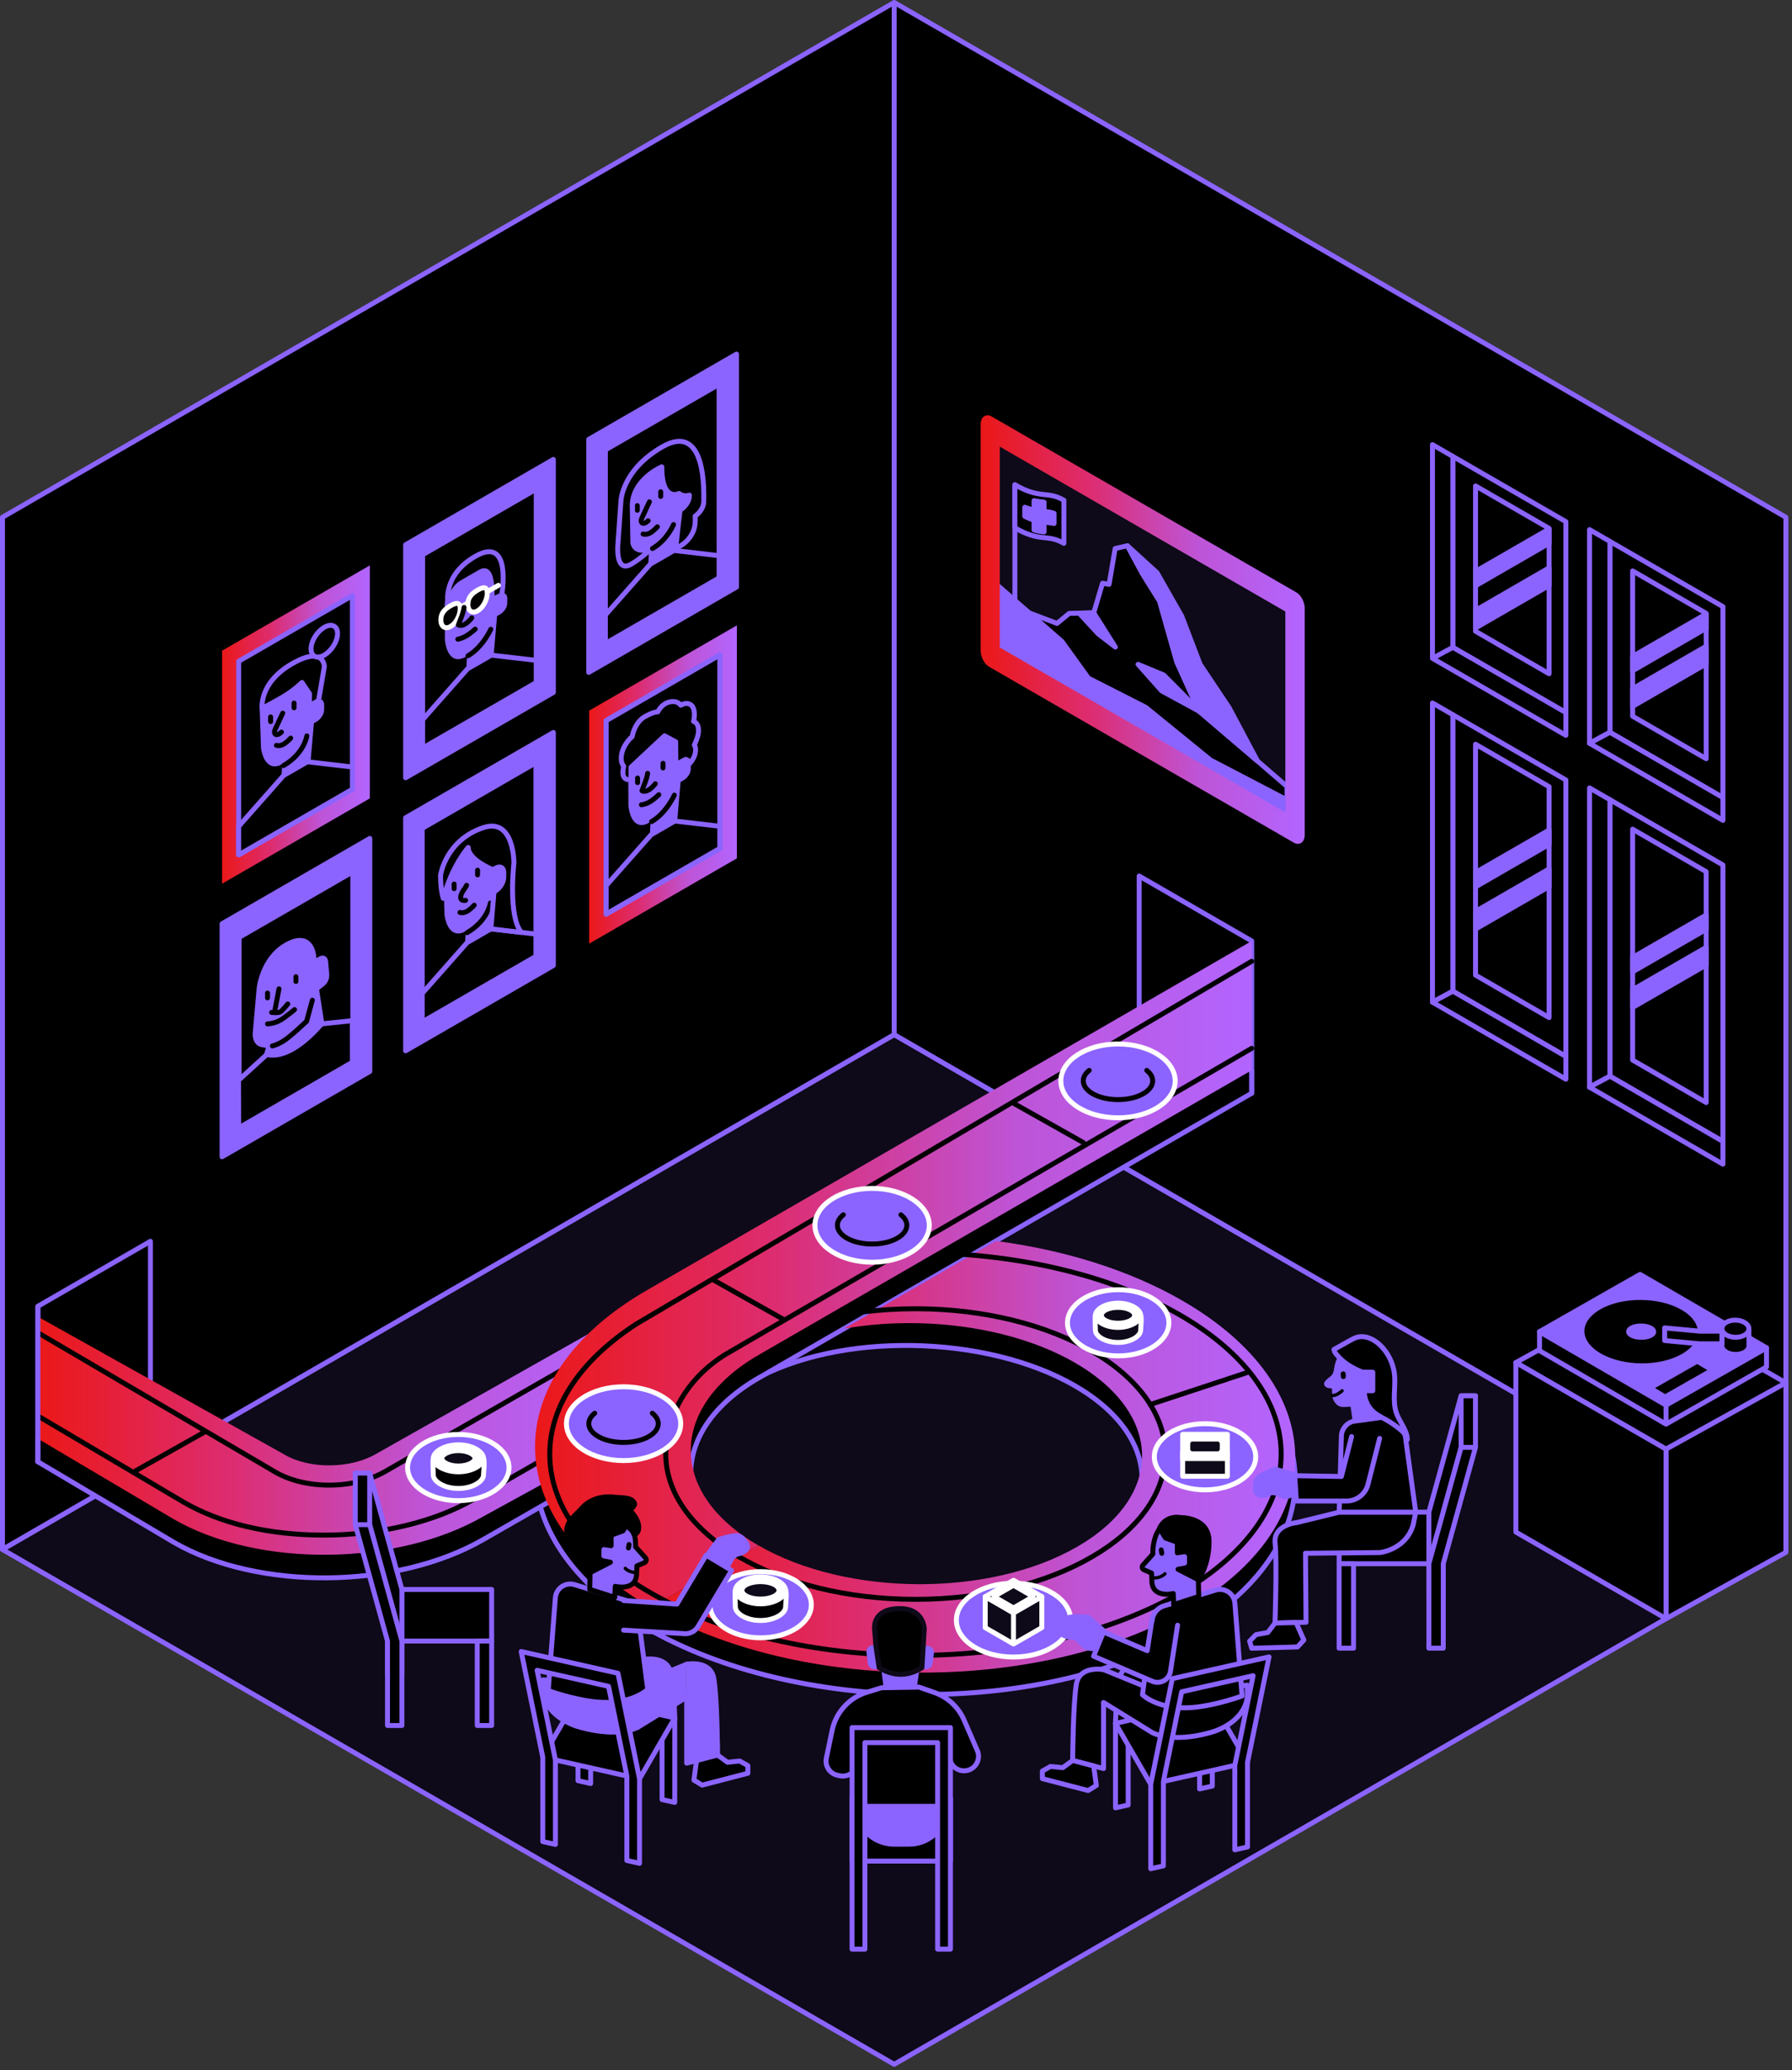 <svg xmlns="http://www.w3.org/2000/svg" fill="none" viewBox="0 0 354 409">
  <rect x="0" y="0" width="354" height="409" fill="#333333" stroke="none"/>
  <g clip-path="url(#a)">
    <path fill="#000" fill-rule="evenodd" stroke="#8B64FF" stroke-linecap="round" stroke-linejoin="round"
      stroke-width=".975"
      d="M.488 102.186 176.638.487V204.418L.488 306.117V102.186Zm352.3 0L176.638.487V204.418l176.15 101.699V102.186Z"
      clip-rule="evenodd" />
    <path fill="#0E0A19" stroke="#8B64FF" stroke-linecap="round" stroke-linejoin="round" stroke-width=".975"
      d="M.488 306.117 176.638 204.418l176.15 101.699-176.15 101.699L.488 306.117Z" />
    <path fill="#000" stroke="#8B64FF" stroke-linecap="round" stroke-linejoin="round" stroke-width=".975"
      d="M148.376 272.929c17.264-9.965 46.423-9.289 63.947.825 17.524 10.114 17.732 26.397.468 36.368-17.264 9.964-45.468 9.847-62.985-.273l-22.016 11.797c29.426 16.991 77.565 17.654 106.555.917 28.99-16.738 28.639-44.077-.787-61.068-29.425-16.991-76.778-17.192-105.768-.455l20.586 11.889Z" />
    <path fill="#000"
      d="M149.806 309.849c-17.979-10.381-17.641-27.411.071-37.635l97.383-56.232v-4.55l-21.983-8.287-97.506 56.309c-29.744 17.173-29.387 45.227.806 62.66" />
    <path stroke="#8B64FF" stroke-linecap="round" stroke-linejoin="round" stroke-width=".975"
      d="M149.806 309.849c-17.979-10.381-17.641-27.411.071-37.635l97.383-56.232v-4.55l-21.983-8.287-97.506 56.309c-29.744 17.173-29.387 45.227.806 62.66" />
    <path fill="#0E0A19" stroke="#8B64FF" stroke-linecap="round" stroke-linejoin="round" stroke-width=".65"
      d="M196.612 86.398v32.143l17.011 9.821 5.388-4.569 8.353 5.635 5.115 10.55 21.762 15.405v-35.711l-57.629-33.274Z" />
    <path stroke="#8B64FF" stroke-linecap="round" stroke-linejoin="round" stroke-width=".975"
      d="M200.486 119.743V95.758" />
    <path fill="#000" stroke="#8B64FF" stroke-linecap="round" stroke-linejoin="round" stroke-width=".975"
      d="m299.449 269.185 29.666 17.108 23.673-13.104-29.673-17.108-23.666 13.104Z" />
    <path fill="url(#b)" d="M116.383 186.427v-46.033l29.185-16.848v46.026l-29.185 16.855Z" />
    <path fill="#000" stroke="#8B64FF" stroke-linecap="round" stroke-linejoin="round" stroke-width=".975"
      d="m119.743 142.35 22.464-12.974v38.246l-22.464 12.967V142.35Z" />
    <path fill="#8B64FF" stroke="#8B64FF" stroke-linecap="round" stroke-linejoin="round" stroke-width=".975"
      d="M80.126 153.647V107.62l29.185-16.854v46.033l-29.185 16.848Z" />
    <path fill="#000" stroke="#8B64FF" stroke-linecap="round" stroke-linejoin="round" stroke-width=".975"
      d="M83.486 109.571 105.95 96.603V134.85l-22.464 12.967v-38.246Z" />
    <path fill="#8B64FF" stroke="#8B64FF" stroke-linecap="round" stroke-linejoin="round" stroke-width=".975"
      d="M116.305 132.834V86.801l29.185-16.848V115.98l-29.185 16.854Z" />
    <path fill="url(#c)"
      d="M166.732 262.483c15.489-2.698 33.293-.377 45.597 6.721 17.524 10.114 17.732 26.396.468 36.367-17.264 9.965-45.467 9.848-62.985-.273l-21.229 12.259c29.426 16.991 76.778 17.193 105.768.455 28.99-16.737 28.639-44.076-.786-61.067-10.537-6.084-23.368-10.01-36.829-11.785l-29.998 17.323h-.006Z" />
    <path fill="#000" stroke="#8B64FF" stroke-linecap="round" stroke-linejoin="round" stroke-width=".975"
      d="m225.037 173.062 22.23 12.831v30.089-11.732l-22.23-1.106v-30.082Zm84.292-70.005-22.328-12.889v37.719l22.328 12.89v-37.72Z" />
    <path fill="#000" stroke="#8B64FF" stroke-linecap="round" stroke-linejoin="round" stroke-width=".975"
      d="M291.486 124.71V95.999l14.528 8.385v28.717l-14.528-8.391Zm-4.485 3.177V90.168l-4.023-2.327v42.217l4.023-2.171Zm-4.023 2.172 26.351 15.21v-4.492l-22.328-12.889-4.023 2.171Z" />
    <path fill="#8B64FF" stroke="#8B64FF" stroke-linecap="round" stroke-linejoin="round" stroke-width=".975"
      d="m306.014 112.184-14.528 8.391v3.484l14.528-8.385v-3.49Zm0-7.683-14.528 8.385v2.84l14.528-8.391v-2.834Z" />
    <path fill="#000" stroke="#8B64FF" stroke-linecap="round" stroke-linejoin="round" stroke-width=".975"
      d="m340.353 119.848-22.327-12.89v37.72l22.327 12.889v-37.719Z" />
    <path fill="#000" stroke="#8B64FF" stroke-linecap="round" stroke-linejoin="round" stroke-width=".975"
      d="M322.517 141.499v-28.711l14.528 8.385v28.717l-14.528-8.391Zm-4.491 3.178v-37.719l-4.024-2.327v42.217l4.024-2.171Z" />
    <path fill="#000" stroke="#8B64FF" stroke-linecap="round" stroke-linejoin="round" stroke-width=".975"
      d="m314.002 146.848 26.351 15.21v-4.492l-22.327-12.889-4.024 2.171Z" />
    <path fill="#8B64FF" stroke="#8B64FF" stroke-linecap="round" stroke-linejoin="round" stroke-width=".975"
      d="m337.045 127.673-14.528 8.391v3.484l14.528-8.385v-3.49Zm0-6.383-14.528 8.385v2.841l14.528-8.392v-2.834Z" />
    <path fill="#000" stroke="#8B64FF" stroke-linecap="round" stroke-linejoin="round" stroke-width=".975"
      d="m309.329 154.089-22.328-12.89v54.62l22.328 12.889v-54.619Z" />
    <path fill="#000" stroke="#8B64FF" stroke-linecap="round" stroke-linejoin="round" stroke-width=".975"
      d="M291.486 192.641V147.03l14.528 8.385v45.617l-14.528-8.391Zm-4.485 3.179V141.2l-4.023-2.327v59.118l4.023-2.171Z" />
    <path fill="#000" stroke="#8B64FF" stroke-linecap="round" stroke-linejoin="round" stroke-width=".975"
      d="m282.978 197.99 26.351 15.21v-4.491l-22.328-12.89-4.023 2.171Z" />
    <path fill="#8B64FF" stroke="#8B64FF" stroke-linecap="round" stroke-linejoin="round" stroke-width=".975"
      d="m306.014 171.665-14.528 8.385v3.491l14.528-8.385v-3.491Zm0-7.683-14.528 8.385v2.841l14.528-8.392v-2.834Z" />
    <path fill="#000" stroke="#8B64FF" stroke-linecap="round" stroke-linejoin="round" stroke-width=".975"
      d="m340.353 170.878-22.327-12.896v54.626l22.327 12.89v-54.62Z" />
    <path fill="#000" stroke="#8B64FF" stroke-linecap="round" stroke-linejoin="round" stroke-width=".975"
      d="M322.517 209.43v-45.617l14.528 8.392v45.61l-14.528-8.385Zm-4.491 3.179v-54.626l-4.024-2.321v59.118l4.024-2.171Z" />
    <path fill="#000" stroke="#8B64FF" stroke-linecap="round" stroke-linejoin="round" stroke-width=".975"
      d="m314.002 214.779 26.351 15.21v-4.491l-22.327-12.89-4.024 2.171Z" />
    <path fill="#8B64FF" stroke="#8B64FF" stroke-linecap="round" stroke-linejoin="round" stroke-width=".975"
      d="m337.045 187.154-14.528 8.385v3.491l14.528-8.385v-3.491Zm0-6.389-14.528 8.391v2.841l14.528-8.392v-2.84Z" />
    <path fill="#000" stroke="#8B64FF" stroke-linecap="round" stroke-linejoin="round" stroke-width=".975"
      d="m29.718 245.226-22.23 12.837v30.68l22.23-12.837v-30.68Z" />
    <path fill="#000"
      d="m53.378 289.419 2.964 2.58c4.849 2.802 12.864 2.724 17.869-.169l66.54-30.303-6.227 20.202-39.013 22.393c-17.14 9.893-44.584 10.153-61.172.572L7.488 288.782v-4.55" />
    <path stroke="#8B64FF" stroke-linecap="round" stroke-linejoin="round" stroke-width=".975"
      d="m53.378 289.419 2.964 2.58c4.849 2.802 12.864 2.724 17.869-.169l66.54-30.303-6.227 20.202-39.013 22.393c-17.14 9.893-44.584 10.153-61.172.572L7.488 288.782v-4.55" />
    <path fill="url(#d)"
      d="m7.488 260.123 48.854 27.32c4.849 2.801 12.864 2.723 17.869-.169l47.209-26.676-7.228 28.71-18.681 10.257c-17.14 9.893-44.584 10.153-61.172.572L7.488 284.225V260.11v.013Z" />
    <path stroke="#000" stroke-linecap="round" stroke-linejoin="round" stroke-width=".975"
      d="m131.521 274.404-37.96 21.795c-7.78 4.491-18.551 7.072-29.549 7.072-10.998 0-20.468-2.308-27.723-6.5L7.488 279.728" />
    <path stroke="#000" stroke-linecap="round" stroke-linejoin="round" stroke-width=".975"
      d="m7.488 263.289 46.904 27.534c2.873 1.657 6.643 2.574 10.621 2.574 4.128 0 8.092-.975 11.154-2.743l50.694-29.127" />
    <path stroke="#8B64FF" stroke-linecap="round" stroke-linejoin="round" stroke-width=".975"
      d="M7.488 258.108v30.68" />
    <path fill="#000" stroke="#8B64FF" stroke-linecap="round" stroke-linejoin="round" stroke-width=".975"
      d="m119.587 88.887 22.464-12.967v38.246l-22.464 12.967V88.887Z" />
    <path fill="#8B64FF" stroke="#8B64FF" stroke-linecap="round" stroke-linejoin="round" stroke-width=".975"
      d="m127.439 93.366 4.433-2.496c.878-.494 1.671-.5 2.243-.163.741.435.981 1.462.754 2.684l-.748 3.965.657-.37c.682-.384 1.222-.163 1.215.494l-.013 1.053c-.006.656-.565 1.495-1.241 1.878l-.748.423-.78 8.911-2.619 2.828-2.08-.377.214-3.848-.799.448c-2.912 1.677-3.439-2.775-3.439-2.775l-.26-7.794c.02-1.696 1.456-3.874 3.218-4.862h-.007Z" />
    <path stroke="#000" stroke-linecap="round" stroke-linejoin="round" stroke-width=".975"
      d="M125.899 99.886v.923m2.385-1.671c-.474 1.02-.949 2.034-1.423 3.055-.065.136-.124.273-.163.403-.123.435.059.767.351.793.293.026.663-.195.982-.507m2.496-5.733v.929" />
    <path fill="#000" stroke="#8B64FF" stroke-linecap="round" stroke-linejoin="round" stroke-width=".975"
      d="m142.051 109.779-8.892-1.034-4.699 2.711-8.873 10.049v5.629l22.464-12.968v-4.387Z" />
    <path stroke="#000" stroke-linecap="round" stroke-linejoin="round" stroke-width=".975"
      d="M129.864 104.065s-.78.891-1.508 1.261c-.728.371-1.313.176-1.313.176" />
    <path fill="#000" stroke="#8B64FF" stroke-linecap="round" stroke-linejoin="round" stroke-width=".975"
      d="M124.891 99.99c0-5.317 5.844-7.768 5.844-7.768 0 7.079 3.432 5.265 3.432 5.265.851.735 2.028.332 2.028.332 0 1.885-1.84 2.97-1.84 2.97l-.344 2.749-.514 4.823c.67-.383 1.326-.702 1.97-1.293.643-.592 1.228-1.417 1.547-2.282.37-1.001.344-1.937.305-2.814 0 0 1.71-1.138 1.71-2.964 0-1.827.533-15.775-8.203-10.732-8.041 4.641-8.171 10.771-8.171 10.771l-.572 8.222s-.676 6.084 2.6 4.193c1.957-1.131 4.043-3.127 4.043-3.127s-3.217 1.378-3.711-1.105l-.117-7.247-.007.006Z" />
    <path stroke="#000" stroke-linecap="round" stroke-linejoin="round" stroke-width=".975"
      d="M128.895 108.362c2.912-1.684 4.16-4.732 4.16-4.732" />
    <path fill="#8B64FF" stroke="#8B64FF" stroke-linecap="round" stroke-linejoin="round" stroke-width=".975"
      d="M80.126 207.591v-46.033l29.185-16.848v46.033l-29.185 16.848Z" />
    <path fill="#000" stroke="#8B64FF" stroke-linecap="round" stroke-linejoin="round" stroke-width=".975"
      d="m83.408 163.651 22.464-12.974v38.246L83.408 201.89v-38.239Z" />
    <path fill="#8B64FF" stroke="#8B64FF" stroke-linecap="round" stroke-linejoin="round" stroke-width=".975"
      d="m91.254 168.123 4.433-2.496c.877-.494 1.671-.501 2.243-.163.741.436.982 1.463.754 2.685l-.748 3.965.656-.371c.682-.383 1.222-.162 1.216.494l-.013 1.053c-.006.657-.566 1.495-1.242 1.879l-.748.422-.78 8.912-2.619 2.827-2.08-.377.214-3.848-.799.449c-2.912 1.677-3.438-2.776-3.438-2.776l-.26-7.793c.019-1.697 1.456-3.874 3.217-4.862h-.006Z" />
    <path stroke="#000" stroke-linecap="round" stroke-linejoin="round" stroke-width=".975"
      d="M89.713 174.643v.923m4.628-3.661v.93" />
    <path fill="#000" stroke="#8B64FF" stroke-linecap="round" stroke-linejoin="round" stroke-width=".975"
      d="m105.872 184.535-8.892-1.033-4.706 2.717-8.866 10.042v5.629l22.464-12.967v-4.388Z" />
    <path stroke="#000" stroke-linecap="round" stroke-linejoin="round" stroke-width=".975"
      d="M93.685 178.821s-.78.891-1.508 1.261c-.728.371-1.313.176-1.313.176m1.404 3.998c4.121-2.379 4.602-5.863 4.602-5.863" />
    <path fill="#8B64FF" stroke="#8B64FF" stroke-linecap="round" stroke-linejoin="round" stroke-width=".65"
      d="m127.933 146.62 4.089-2.301c.877-.494 1.67-.5 2.242-.162.741.435.982 1.462.754 2.684l-.747 3.965.656-.37c.683-.384 1.222-.163 1.216.494l-.013 1.053c-.007.656-.566 1.495-1.242 1.878l-.747.423-.78 8.911-2.62 2.828-2.08-.377.215-3.848-.8.448c-3.263 1.885-3.607-3.12-3.607-3.12l-.039-6.935c.019-1.697 1.748-4.583 3.503-5.571Z" />
    <path fill="#000" stroke="#8B64FF" stroke-linecap="round" stroke-linejoin="round" stroke-width=".975"
      d="m142.207 163.235-8.892-1.034-4.699 2.717-8.873 10.043v5.629l22.464-12.968v-4.387Z" />
    <path stroke="#000" stroke-linecap="round" stroke-linejoin="round" stroke-width=".975"
      d="M130.143 157.001s-.923.916-1.807 1.423c-.884.507-1.631.566-1.631.566m2.008 3.328c2.912-1.683 4.498-5.232 4.498-5.232" />
    <path fill="#8B64FF" stroke="#8B64FF" stroke-linecap="round" stroke-linejoin="round" stroke-width=".975"
      d="M43.869 228.527v-46.033l29.185-16.854v46.033l-29.185 16.854Z" />
    <path fill="#000" stroke="#8B64FF" stroke-linecap="round" stroke-linejoin="round" stroke-width=".975"
      d="m47.229 185.192 22.464-12.967v38.239l-22.464 12.968v-38.24Z" />
    <path fill="#000" stroke="#8B64FF" stroke-linecap="round" stroke-linejoin="round" stroke-width=".975"
      d="m69.602 201.644-8.704.897-5.057 2.918-8.716 7.956.026 9.412 22.464-12.974-.013-8.209Z" />
    <path fill="url(#e)" d="M43.869 174.583V128.55l29.185-16.848v46.027l-29.185 16.854Z" />
    <path fill="#000" stroke="#8B64FF" stroke-linecap="round" stroke-linejoin="round" stroke-width=".975"
      d="m47.151 130.637 22.464-12.967v38.246l-22.464 12.967v-38.246Z" />
    <path fill="#8B64FF" stroke="#8B64FF" stroke-linecap="round" stroke-linejoin="round" stroke-width=".975"
      d="m54.997 135.109 4.433-2.496c.877-.494 1.671-.5 2.243-.162.741.435.982 1.462.754 2.684l-.748 3.965.656-.37c.682-.384 1.222-.163 1.216.494l-.013 1.053c-.006.656-.566 1.495-1.242 1.878l-.748.423-.78 8.911-2.619 2.828-2.08-.377.214-3.848-.799.448c-2.912 1.677-3.438-2.775-3.438-2.775l-.26-7.794c.019-1.696 1.456-3.874 3.217-4.862h-.006Z" />
    <path stroke="#000" stroke-linecap="round" stroke-linejoin="round" stroke-width=".975"
      d="M53.456 141.629v.929m2.392-1.67c-.474 1.02-.949 2.034-1.423 3.055-.065.136-.123.273-.163.403-.123.435.059.767.351.793.292.026.663-.195.982-.507m2.49-5.734v.93" />
    <path fill="#000" stroke="#8B64FF" stroke-linecap="round" stroke-linejoin="round" stroke-width=".975"
      d="m69.615 151.528-8.892-1.034-4.699 2.711-8.873 10.049v5.629l22.464-12.968v-4.387Z" />
    <path stroke="#000" stroke-linecap="round" stroke-linejoin="round" stroke-width=".975"
      d="M57.428 145.814s-.78.891-1.508 1.261c-.728.371-1.313.176-1.313.176m1.404 3.991c4.121-2.379 4.602-5.863 4.602-5.863" />
    <path fill="#000" stroke="#8B64FF" stroke-linecap="round" stroke-linejoin="round" stroke-width=".975"
      d="m61.107 139.439 1.826-1.053 1.137-6.669s0-4.271-6.396-.579c-6.611 3.816-5.883 8.827-5.883 8.827 2.86-1.651 5.141-2.548 7.865-5.141l1.495 2.236-.039 2.372-.006.007Z" />
    <path stroke="#000" stroke-linecap="round" stroke-linejoin="round" stroke-width=".975"
      d="M129.454 154.83s-.565.8-1.358 1.255c-.793.455-1.274.13-1.274.13m1.111-3.439c-.143 1.183-.884 2.685-1.111 3.439" />
    <path stroke="#8B64FF" stroke-linecap="round" stroke-linejoin="round" stroke-width=".975"
      d="m119.743 142.35 22.464-12.974v38.246l-22.464 12.967V142.35Z" />
    <path fill="#8B64FF" stroke="#8B64FF" stroke-linecap="round" stroke-linejoin="round" stroke-width=".65"
      d="m91.676 113.848 4.089-2.301c.877-.494 1.671-.501 2.243-.163.741.436.982 1.463.754 2.685l-.748 3.965.657-.371c.682-.383 1.222-.162 1.215.494l-.013 1.053c-.006.657-.565 1.495-1.241 1.879l-.748.422-.78 8.912-2.619 2.827-2.08-.377.214-3.848-.8.449c-3.263 1.885-3.607-3.12-3.607-3.12l-.039-6.936c.019-1.696 1.748-4.582 3.503-5.57Z" />
    <path fill="#000" stroke="#8B64FF" stroke-linecap="round" stroke-linejoin="round" stroke-width=".975"
      d="m105.95 130.461-8.892-1.033-4.706 2.71-8.866 10.049v5.629l22.464-12.967v-4.388Z" />
    <path stroke="#000" stroke-linecap="round" stroke-linejoin="round" stroke-width=".975"
      d="M93.88 124.287s-.923.852-1.807 1.365c-.89.514-1.631.624-1.631.624m2.015 3.269c2.912-1.683 4.498-5.233 4.498-5.233m-3.763-2.255s-.566.799-1.359 1.254c-.793.455-1.274.13-1.274.13" />
    <path fill="#000" stroke="#fff" stroke-linecap="round" stroke-linejoin="round" stroke-width=".975"
      d="M92.43 119.347c0-1.346.858-2.158 1.917-2.769 1.06-.611 1.917-.787 1.917.559 0 1.345-.858 2.931-1.917 3.542-1.06.611-1.917.013-1.917-1.332Z" />
    <path stroke="#fff" stroke-linecap="round" stroke-linejoin="round" stroke-width=".975"
      d="m92.456 119.106-1.54.891" />
    <path fill="#000" stroke="#8B64FF" stroke-linecap="round" stroke-linejoin="round" stroke-width=".975"
      d="M88.491 119.21s.89-3.042 2.626-4.043c1.736-1.001 3.783-2.184 3.783-2.184 2.795-1.612 2.275 5.486 2.275 5.486l1.937-.942s2.139-11.869-5.232-7.612c-6.526 3.764-5.388 9.295-5.388 9.295Z" />
    <path stroke="#fff" stroke-linecap="round" stroke-linejoin="round" stroke-width=".975"
      d="m96.265 116.902 2.191-1.267" />
    <path fill="#000" stroke="#fff" stroke-linecap="round" stroke-linejoin="round" stroke-width=".975"
      d="M87.081 122.44c0-1.345.858-2.158 1.917-2.769 1.06-.611 1.917-.786 1.917.559 0 1.346-.858 2.932-1.917 3.543-1.06.611-1.917.013-1.917-1.333Z" />
    <path stroke="#000" stroke-linecap="round" stroke-linejoin="round" stroke-width=".975"
      d="M91.676 120.003c-.143 1.183-.884 2.684-1.111 3.438" />
    <path stroke="#8B64FF" stroke-linecap="round" stroke-linejoin="round" stroke-width=".975"
      d="M83.486 109.571 105.95 96.603V134.85l-22.464 12.967v-38.246Z" />
    <path stroke="#000" stroke-linecap="round" stroke-linejoin="round" stroke-width=".975"
      d="M130.975 150.794v.916m-5.024 1.989v.917" />
    <path fill="#000" stroke="#8B64FF" stroke-linecap="round" stroke-linejoin="round" stroke-width=".975"
      d="M137.924 143.644c-.137-.579-.462-.982-.917-1.131.293-1.177.221-2.34-.247-2.984-.474-.643-1.365-.754-2.281-.201-.449-.663-1.32-.858-2.197-.657-.41.091-.845.286-1.261.618-.416.331-.819.806-1.079 1.345-.728.02-1.697.455-2.503.917-.227.13-.455.273-.676.461-.968.806-1.664 2.269-1.878 3.51-.865.709-1.677 1.937-1.996 3.081-.318 1.144-.195 2.21.319 2.743-.137.793-.26 1.567 0 2.087.26.513.806.741 1.436.442v-2.308l6.637-6.201 2.197 1.17.039 4.518 1.911-1.04c.292.045.721.227.721.923.514-.52.975-1.268 1.157-1.976.182-.709.13-1.372-.143-1.768.215-.449.429-1.014.585-1.476.247-.747.312-1.495.176-2.067v-.006Z" />
    <path fill="#8B64FF" stroke="#8B64FF" stroke-linecap="round" stroke-linejoin="round" stroke-width=".975"
      d="m64.513 192.062-.189-2.021c0-.689-.481-.969-1.079-.624l-1.111.643-.195-1.404s-.487-4.829-5.46-1.956c-4.771 2.756-5.298 8.664-5.298 8.664l-.722 8.203c-.228 1.443.214 2.535 1.151 2.776.442.117.975.195 1.579.195l-.539 1.748s2.002.793 5.207-1.059c3.204-1.853 5.72-5.031 5.72-5.031l-1.06-6.858 1.177-.91c.52-.403 1.027-1.157.819-2.359v-.007Z" />
    <path stroke="#000" stroke-linecap="round" stroke-linejoin="round" stroke-width=".975"
      d="M53.801 206.635s.689-.104 2.067-.897c1.378-.793 4.699-3.978 4.699-3.978l1.137-4.173m-3.244-4.641v.949m-5.616 2.288v.955m2.268-1.787-.786 4.121m-.669.539s1.248.163 1.703-.104c.455-.266 1.488-1.566 1.488-1.566m1.339 1.111s-1.612 1.398-2.828 2.1c-1.216.702-2.509.721-2.509.721" />
    <path fill="#000" stroke="#8B64FF" stroke-linecap="round" stroke-linejoin="round" stroke-width=".975"
      d="m329.115 277.577 19.851-11.31v3.77l-19.851 11.31v-3.77Zm0-.001-24.986-14.502v3.77l24.986 14.502v-3.77Z" />
    <path fill="#8B64FF" stroke="#8B64FF" stroke-linecap="round" stroke-linejoin="round" stroke-width=".975"
      d="m348.966 266.266-24.986-14.501-19.851 11.31 24.986 14.501 19.851-11.31Z" />
    <path fill="#000" stroke="#8B64FF" stroke-linecap="round" stroke-linejoin="round" stroke-width=".975"
      d="M315.991 267.813c4.602 2.659 12.006 2.691 16.543.072 4.53-2.62 4.478-6.89-.124-9.549-4.602-2.658-12.005-2.691-16.542-.071-4.531 2.619-4.479 6.89.123 9.548Z" />
    <path fill="#8B64FF" stroke="#8B64FF" stroke-linecap="round" stroke-linejoin="round" stroke-width=".975"
      d="M322.465 263.862c.975.442 2.542.442 3.504.013.962-.429.949-1.144-.026-1.58-.975-.442-2.542-.442-3.504-.013-.962.436-.949 1.144.026 1.58Z" />
    <path fill="#000" stroke="#8B64FF" stroke-linecap="round" stroke-linejoin="round" stroke-width=".975"
      d="M345.488 262.854h-5.343v3.113c.046.403.312.8.8 1.105 1.053.67 2.743.676 3.776.02.514-.325.767-.748.767-1.177v-3.061Z" />
    <path fill="#000" stroke="#8B64FF" stroke-linecap="round" stroke-linejoin="round" stroke-width=".975"
      d="M340.945 263.686c1.053.669 2.743.676 3.776.019 1.034-.656 1.021-1.729-.026-2.398-1.046-.67-2.743-.676-3.776-.02-1.034.657-1.021 1.729.026 2.399Zm-12.103-1.352 6.955.65h4.355v2.496h-4.388l-6.922-.65v-2.496Zm6.428 6.577 2.964 1.768-9.295 5.304-2.964-1.774 9.295-5.298Zm-6.155 17.381v33.482l23.673-13.104v-33.482l-23.673 13.104Z" />
    <path fill="#000" stroke="#8B64FF" stroke-linecap="round" stroke-linejoin="round" stroke-width=".975"
      d="M299.449 269.185v33.481l29.666 17.108v-33.481l-29.666-17.108Z" />
    <path stroke="#000" stroke-linecap="round" stroke-linejoin="round" stroke-width=".975"
      d="M172.575 235.352c.91.5 1.43 1.124 1.43 1.618 0 .995-2.073 2.496-5.2 2.496-3.126 0-5.2-1.501-5.2-2.496 0-.494.52-1.118 1.43-1.618" />
    <path fill="#8B64FF" stroke="#fff" stroke-linecap="round" stroke-linejoin="round" stroke-width=".975"
      d="M90.532 296.465c5.532 0 10.017-2.928 10.017-6.539 0-3.612-4.485-6.539-10.017-6.539-5.532 0-10.017 2.927-10.017 6.539 0 3.611 4.484 6.539 10.017 6.539Z" />
    <path fill="#000" stroke="#8B64FF" stroke-linecap="round" stroke-linejoin="round" stroke-width=".975"
      d="M196.612 118.54v9.828l57.629 33.274v-6.26l-7.514-6.487-9.854-8.398-4.394-9.711-3.412-12.051-3.4-5.447-2.951-5.473-2.418.546-1.209 7.085-1.287-.227-1.742 5.85-4.836.11-2.418 1.983-12.194-4.622Z" />
    <path fill="#8B64FF" stroke="#8B64FF" stroke-linecap="round" stroke-linejoin="round" stroke-width=".975"
      d="M236.873 140.498c-.058-.247-6.994-7.157-6.994-7.157l-5.057-2.093 4.661 5.246 7.39 4.01v-.006Zm-40.261-12.129 57.629 33.273v-3.614l-15.112-7.878-12.779-10.406-11.343-5.772-5.219-7.241-13.468-11.752.292 13.39Z" />
    <path fill="#000" stroke="#8B64FF" stroke-linecap="round" stroke-linejoin="round" stroke-width=".975"
      d="M210.165 98.826c-3.361-1.937-4.563-.111-9.679-3.062v8.515c5.116 2.951 6.318 1.124 9.679 3.061v-8.515Z" />
    <path fill="#8B64FF" stroke="#8B64FF" stroke-linecap="round" stroke-linejoin="round" stroke-width=".975"
      d="M208.215 103.415c-.572-.117-1.105-.175-1.606-.227-1.183-.124-2.314-.241-4.173-1.177v-1.8c1.573.578 2.75.702 3.764.812.767.078 1.352.143 2.015.39v2.009-.007Zm14.501 4.4 2.951 5.473 3.4 5.447 3.412 12.051 4.394 9.711 11.551 9.867-5.61-10.549-5.733-8.58-3.627-9.49-4.888-8.606-5.85-5.324Zm-5.746 17.434 3.367 2.58-4.277-6.76-2.886.065 3.796 4.115Z" />
    <path fill="url(#f)" stroke="url(#g)" stroke-linecap="round" stroke-linejoin="round" stroke-width=".975"
      d="M195.611 131.287c-.773-.448-1.397-1.683-1.397-2.756V83.824c0-1.079.624-1.586 1.397-1.144l60.249 34.782c.773.448 1.397 1.683 1.397 2.756v44.707c0 1.079-.624 1.586-1.397 1.144l-60.249-34.782Zm1.404-3.087 57.447 33.169v-40.807l-57.447-33.169V128.2Z" />
    <path fill="#8B64FF" stroke="#8B64FF" stroke-linecap="round" stroke-linejoin="round" stroke-width=".975"
      d="M206.2 99.196c-.572-.059-1.209-.137-1.931-.286v5.785c.735.228 1.365.325 1.976.397v-5.889h-.052l.007-.006Z" />
    <path fill="url(#h)"
      d="m149.884 267.664 97.383-56.232V185.9l-119.496 69.004c-29.744 17.173-29.387 45.227.806 62.66l21.229-12.259c-17.979-10.38-17.641-27.41.071-37.635l.007-.006Z" />
    <path stroke="#000" stroke-linecap="round" stroke-linejoin="round" stroke-width=".975"
      d="M170.339 259.201c3.387-.429 6.903-.65 10.511-.65 27.241 0 49.328 12.851 49.328 28.704 0 15.854-22.087 28.704-49.328 28.704-27.242 0-49.329-12.85-49.329-28.704 0-5.733 2.756-13.981 11.668-19.61l104.078-60.541" />
    <path stroke="#000" stroke-linecap="round" stroke-linejoin="round" stroke-width=".975"
      d="M190.21 247.812c35.47 2.529 62.874 19.221 62.874 39.442 0 21.964-32.344 39.774-72.241 39.774s-72.241-17.804-72.241-39.774c0-9.808 6.448-18.785 17.141-25.72L247.26 189.91" />
    <path fill="#000" stroke="#fff" stroke-linecap="round" stroke-linejoin="round" stroke-width=".975"
      d="M90.552 294.053c-2.834 0-4.96-1.404-4.96-2.665 0-.227-.13-3.055 0-3.289.598-1.027 2.639.624 4.96.624 2.054 0 4.186-1.508 4.96-.624.292.338 0 2.938 0 3.289 0 1.255-2.119 2.665-4.96 2.665Z" />
    <path fill="#fff" stroke="#fff" stroke-linecap="round" stroke-linejoin="round" stroke-width=".975"
      d="M90.552 290.765c-2.834 0-4.96-1.404-4.96-2.665 0-1.261 2.119-2.665 4.96-2.665s4.96 1.404 4.96 2.665c0 1.261-2.119 2.665-4.96 2.665Z" />
    <path fill="#0E0A19" stroke="#fff" stroke-linecap="round" stroke-linejoin="round" stroke-width=".975"
      d="M90.552 289.62c-1.879 0-3.283-.799-3.283-1.521 0-.721 1.404-1.521 3.283-1.521 1.879 0 3.283.8 3.283 1.521 0 .722-1.404 1.521-3.283 1.521Z" />
    <path fill="#000" stroke="#8B64FF" stroke-linecap="round" stroke-linejoin="round" stroke-width=".975"
      d="M79.397 324.2H97.123v-10.192H79.397V324.2Z" />
    <path fill="#000" stroke="#8B64FF" stroke-linecap="round" stroke-linejoin="round" stroke-width=".975"
      d="m73.028 291.018 6.37 22.99v16.686h-2.847v-16.686l-6.364-22.99h2.841Z" />
    <path fill="#000" stroke="#8B64FF" stroke-linecap="round" stroke-linejoin="round" stroke-width=".975"
      d="m73.028 301.21 6.37 22.99v16.686h-2.847V324.2l-6.364-22.99h2.841Zm-2.84 0h2.84v-10.192h-2.84v10.192Zm24.089 39.676h2.847V324.2h-2.847v16.686Z" />
    <path fill="#8B64FF" stroke="#fff" stroke-linecap="round" stroke-linejoin="round" stroke-width=".975"
      d="M220.89 267.865c5.531 0 10.016-2.928 10.016-6.539 0-3.611-4.485-6.539-10.016-6.539-5.532 0-10.017 2.928-10.017 6.539 0 3.611 4.485 6.539 10.017 6.539Zm17.153 26.468c5.532 0 10.017-2.928 10.017-6.539 0-3.612-4.485-6.539-10.017-6.539-5.532 0-10.016 2.927-10.016 6.539 0 3.611 4.484 6.539 10.016 6.539Zm-65.76-44.974c6.235 0 11.29-3.265 11.29-7.293 0-4.027-5.055-7.293-11.29-7.293-6.236 0-11.291 3.266-11.291 7.293 0 4.028 5.055 7.293 11.291 7.293Z" />
    <path stroke="#000" stroke-linecap="round" stroke-linejoin="round" stroke-width=".975"
      d="M177.97 239.993c.741.592 1.17 1.307 1.17 2.067 0 2.048-3.068 3.705-6.857 3.705-3.79 0-6.858-1.657-6.858-3.705 0-.767.429-1.482 1.17-2.067" />
    <path fill="#8B64FF" stroke="#fff" stroke-linecap="round" stroke-linejoin="round" stroke-width=".975"
      d="M123.182 288.548c6.235 0 11.29-3.265 11.29-7.293 0-4.028-5.055-7.293-11.29-7.293-6.236 0-11.291 3.265-11.291 7.293 0 4.028 5.055 7.293 11.291 7.293Z" />
    <path stroke="#000" stroke-linecap="round" stroke-linejoin="round" stroke-width=".975"
      d="M128.863 279.188c.741.592 1.17 1.307 1.17 2.067 0 2.048-3.068 3.705-6.858 3.705-3.789 0-6.857-1.657-6.857-3.705 0-.767.429-1.482 1.17-2.067" />
    <path fill="#8B64FF" stroke="#fff" stroke-linecap="round" stroke-linejoin="round" stroke-width=".975"
      d="M220.857 220.831c6.236 0 11.291-3.265 11.291-7.293 0-4.028-5.055-7.293-11.291-7.293-6.235 0-11.29 3.265-11.29 7.293 0 4.028 5.055 7.293 11.29 7.293Z" />
    <path stroke="#000" stroke-linecap="round" stroke-linejoin="round" stroke-width=".975"
      d="M226.538 211.465c.741.591 1.17 1.306 1.17 2.067 0 2.047-3.068 3.705-6.857 3.705-3.79 0-6.858-1.658-6.858-3.705 0-.767.429-1.482 1.17-2.067" />
    <path fill="#0E0A19" stroke="#fff" stroke-linecap="round" stroke-linejoin="round" stroke-width=".975"
      d="M220.857 265.207c-2.554 0-4.465-1.267-4.465-2.398 0-.208-.117-2.756 0-2.964.533-.93 2.379.565 4.465.565 1.846 0 3.77-1.358 4.466-.565.266.305 0 2.645 0 2.964 0 1.131-1.911 2.398-4.466 2.398Z" />
    <path fill="#fff" stroke="#fff" stroke-linecap="round" stroke-linejoin="round" stroke-width=".975"
      d="M220.857 262.242c-2.554 0-4.465-1.267-4.465-2.398 0-1.131 1.911-2.399 4.465-2.399 2.555 0 4.466 1.268 4.466 2.399s-1.911 2.398-4.466 2.398Z" />
    <path fill="#0E0A19" stroke="#fff" stroke-linecap="round" stroke-linejoin="round" stroke-width=".975"
      d="M220.857 261.41c1.813 0 3.283-.701 3.283-1.566 0-.865-1.47-1.567-3.283-1.567s-3.282.702-3.282 1.567 1.469 1.566 3.282 1.566Z" />
    <path fill="#8B64FF" stroke="#fff" stroke-linecap="round" stroke-linejoin="round" stroke-width=".975"
      d="M150.261 323.563c5.532 0 10.016-2.927 10.016-6.539 0-3.611-4.484-6.539-10.016-6.539s-10.017 2.928-10.017 6.539c0 3.612 4.485 6.539 10.017 6.539Z" />
    <path fill="#000" stroke="#fff" stroke-linecap="round" stroke-linejoin="round" stroke-width=".975"
      d="M150.228 320.138c-2.834 0-4.959-1.404-4.959-2.665 0-.227-.13-3.055 0-3.289.598-1.027 2.639.624 4.959.624 2.054 0 4.186-1.508 4.96-.624.292.338 0 2.938 0 3.289 0 1.255-2.119 2.665-4.96 2.665Z" />
    <path fill="#fff" stroke="#fff" stroke-linecap="round" stroke-linejoin="round" stroke-width=".975"
      d="M150.228 316.849c-2.834 0-4.959-1.404-4.959-2.665 0-1.261 2.119-2.665 4.959-2.665 2.841 0 4.96 1.404 4.96 2.665 0 1.261-2.119 2.665-4.96 2.665Z" />
    <path fill="#0E0A19" stroke="#fff" stroke-linecap="round" stroke-linejoin="round" stroke-width=".975"
      d="M150.228 315.906c2.025 0 3.666-.771 3.666-1.723 0-.951-1.641-1.722-3.666-1.722s-3.666.771-3.666 1.722c0 .952 1.641 1.723 3.666 1.723Zm92.229-29.054h-8.827v4.79h8.827v-4.79Z" />
    <path fill="#fff" stroke="#fff" stroke-linecap="round" stroke-linejoin="round" stroke-width=".975"
      d="M242.457 283.361h-8.827v4.791h8.827v-4.791Z" />
    <path fill="#0E0A19" stroke="#fff" stroke-linecap="round" stroke-linejoin="round" stroke-width=".975"
      d="M240.533 284.297h-4.986c-.502 0-.91.407-.91.91v1.092c0 .502.408.91.91.91h4.986c.502 0 .91-.408.91-.91v-1.092c0-.503-.408-.91-.91-.91Z" />
    <path fill="#8B64FF" stroke="#fff" stroke-linecap="round" stroke-linejoin="round" stroke-width=".975"
      d="M200.213 327.359c6.235 0 11.29-3.265 11.29-7.293 0-4.027-5.055-7.293-11.29-7.293-6.236 0-11.291 3.266-11.291 7.293 0 4.028 5.055 7.293 11.291 7.293Z" />
    <path fill="#0E0A19" stroke="#fff" stroke-linecap="round" stroke-linejoin="round" stroke-width=".975"
      d="m205.803 315.419-5.59 3.224v6.136l5.59-3.224v-6.136Zm-11.174 0 5.584 3.224v6.136l-5.584-3.224v-6.136Z" />
    <path fill="#0E0A19" stroke="#fff" stroke-linecap="round" stroke-linejoin="round" stroke-width=".975"
      d="m200.213 312.195 5.59 3.224-5.59 3.224-5.584-3.224 5.584-3.224Z" />
    <path fill="#0E0A19" stroke="#fff" stroke-linecap="round" stroke-linejoin="round" stroke-width=".975"
      d="m196.339 315.42 3.874-2.236 3.874 2.236-3.874 2.236-3.874-2.236Z" />
    <path fill="#8B64FF" d="M127.179 327.84s4.706-.923 5.369 2.808c.663 3.725.748 8.84.748 8.84l-6.11 1.599v-6.74" />
    <path stroke="#8B64FF" stroke-linecap="round" stroke-linejoin="round" stroke-width=".975"
      d="M127.179 327.84s4.706-.923 5.369 2.808c.663 3.725.748 8.84.748 8.84l-6.11 1.599v-6.74" />
    <path fill="#000" d="M116.682 335.66v16.686l-2.503-.566v-16.685" />
    <path stroke="#8B64FF" stroke-linecap="round" stroke-linejoin="round" stroke-width=".975"
      d="M116.682 335.66v16.686l-2.503-.566v-16.685" />
    <path fill="#000" d="M133.289 339.391v16.686l-2.502-.559v-16.686" />
    <path stroke="#8B64FF" stroke-linecap="round" stroke-linejoin="round" stroke-width=".975"
      d="M133.289 339.391v16.686l-2.502-.559v-16.686" />
    <path fill="#000" stroke="#8B64FF" stroke-linecap="round" stroke-linejoin="round" stroke-width=".975"
      d="m133.289 339.391-19.11-4.296-6.961 12.038 19.116 4.29 6.955-12.032Z" />
    <path fill="#8B64FF" stroke="#8B64FF" stroke-linecap="round" stroke-linejoin="round" stroke-width=".65"
      d="M140.693 310.55c.708-.039 2.424-.37 2.938-.858.682-.637.877-1.696 1.612-2.268.416-.325 1.001-.306 1.475-.546.481-.247.982-.585 1.099-1.112.13-.598-.286-1.17-.696-1.625-.253-.286-.513-.572-.858-.741-.539-.266-1.183-.188-1.774-.071-.891.169-1.775.403-2.633.702l-2.353 3.217 1.19 3.302Z" />
    <path fill="#8B64FF"
      d="M135.642 328.783s4.706-.923 5.369 2.808c.663 3.724.748 15.132.748 15.132l-6.11 1.599v-13.033" />
    <path stroke="#8B64FF" stroke-linecap="round" stroke-linejoin="round" stroke-width=".975"
      d="M135.642 328.783s4.706-.923 5.369 2.808c.663 3.724.748 15.132.748 15.132l-6.11 1.599v-13.033" />
    <path fill="#8B64FF"
      d="m135.642 335.283-9.685 5.98c-5.063 2.269-12.421-.37-12.421-.37-6.604-2.548-6.273-7.118-6.273-7.118v-1.911l17.7 1.274 10.679-4.355" />
    <path stroke="#8B64FF" stroke-linecap="round" stroke-linejoin="round" stroke-width=".975"
      d="m135.642 335.283-9.685 5.98c-5.063 2.269-12.421-.37-12.421-.37-6.604-2.548-6.273-7.118-6.273-7.118v-1.911l17.7 1.274 10.679-4.355" />
    <path fill="#000" stroke="#8B64FF" stroke-linecap="round" stroke-linejoin="round" stroke-width=".975"
      d="M108.29 333.983s5.012 1.846 9.627 2.262c6.844.624 10.042-2.502 10.042-2.502l-1.924-14.82c-.169-1.281-1.066-2.353-2.307-2.73l-10.218-3.133c-1.807-.553-3.66.708-3.803 2.593l-1.417 18.337v-.007Zm29.309 13.825-.52 3.861 1.625.995 9.035-2.347v-1.501l-1.612-.917-2.418.247-1.95-1.423-4.16 1.085Z" />
    <path fill="#8B64FF" stroke="#000" stroke-linecap="round" stroke-linejoin="round" stroke-width=".975"
      d="m121.446 315.568.085-2.178s3.932.995 4.212-2.21l.071-1.826 1.547-.663c.345-.202.41-.67.124-.949l-1.924-2.152s.513-9.659-8.821-5.707c-4.4 1.859-.156 10.368-.156 10.368l-.084 3.731 4.946 1.592v-.006Z" />
    <path stroke="#000" stroke-linecap="round" stroke-linejoin="round" stroke-width=".975"
      d="m124.267 305.123-.117.683" />
    <path stroke="#000" stroke-linecap="round" stroke-linejoin="round" stroke-width=".65"
      d="M125.775 310.673c-1.567 0-2.256-.838-2.256-.838" />
    <path fill="#000" stroke="#8B64FF" stroke-linecap="round" stroke-linejoin="round" stroke-width=".975"
      d="m122.077 330.564 4.257 20.859v16.692l-2.502-.566v-16.685l-3.621-17.713-14.105-3.172 3.614 17.713v16.685l-2.502-.559v-16.685l-4.258-20.865 19.117 4.296Z" />
    <path fill="#000"
      d="m123.182 316.193 10.543.708 5.778-9.659 5.018 3.003-6.63 11.083c-.526.884-1.482 1.423-2.509 1.423l-12.2-.708" />
    <path stroke="#8B64FF" stroke-linecap="round" stroke-linejoin="round" stroke-width=".975"
      d="m123.182 316.193 10.543.708 5.778-9.659 5.018 3.003-6.63 11.083c-.526.884-1.482 1.423-2.509 1.423l-12.2-.708" />
    <path fill="#000" stroke="#000" stroke-linecap="round" stroke-linejoin="round" stroke-width=".975"
      d="M125.606 299.851c-.338-.572-.78-1.072-1.228-1.566.273.013 1.014-.865.988-1.138-.026-.273-.221-.507-.423-.689-.747-.669-2.359-.546-3.36-.669-1.196-.156-2.431-.104-3.588.24-1.157.345-2.236.982-3.036 1.892-1.228 1.404-2.879 2.463-3.003 4.322-.123 1.859.598 3.699 1.677 5.213.208.293.54.423.897.429.221 0 .436-.065.624-.182.618 1.931 1.424 2.984 1.424 2.984l4.01-2.067-1.456-.267c-.468-.084-.806-.494-.806-.968v-1.255c0-.604.54-1.066 1.138-.968l1.261.201v-2.073l2.346-.858.735-1.17c.487.773 1.222 1.04 1.443 1.93.299-.032.572-.312.721-.572.15-.26.208-.572.208-.871 0-.663-.234-1.313-.572-1.885v-.013Z" />
    <path fill="#000" stroke="#8B64FF" stroke-linecap="round" stroke-linejoin="round" stroke-width=".975"
      d="M187.766 355.18h-19.448v12.493h19.448V355.18Z" />
    <path fill="#8B64FF" stroke="#8B64FF" stroke-linecap="round" stroke-linejoin="round" stroke-width=".975"
      d="M187.116 356.824h-18.018c0 4.147 3.36 7.508 7.507 7.508h3.003c4.147 0 7.508-3.361 7.508-7.508Z" />
    <path fill="#000" stroke="#8B64FF" stroke-linecap="round" stroke-linejoin="round" stroke-width=".975"
      d="M187.116 356.824v-12.2l.507 2.847c.286 1.612 1.865 2.652 3.458 2.288 1.742-.403 2.697-2.288 1.982-3.926l-2.606-6a10.012 10.012 0 0 0-5.883-5.473l-3.022-1.059-7.391.123-2.879.878a10.046 10.046 0 0 0-6.903 7.566l-1.138 5.466c-.318 1.547.67 3.062 2.217 3.38l.455.098c1.748.364 3.406-.943 3.445-2.73l.104-4.518-.377 13.28h18.018l.013-.02Z" />
    <path fill="#000" stroke="#8B64FF" stroke-linecap="round" stroke-linejoin="round" stroke-width=".975"
      d="M185.218 341.296h-16.9v43.771h2.541v-40.801h14.359v40.801h2.541v-43.771h-2.541Z" />
    <path fill="#8B64FF" stroke="#8B64FF" stroke-linecap="round" stroke-linejoin="round" stroke-width=".65"
      d="m180.785 333.391.565-3.939h1.554c.52 0 .962-.39 1.02-.903l.241-1.937c.078-.618-.403-1.157-1.021-1.157h-.949v-3.328s0-3.783-4.784-3.783c-4.186 0-4.049 3.783-4.049 3.783v3.185h-.845c-.618 0-1.099.539-1.021 1.15l.247 2.08c.059.52.501.91 1.021.91h1.618l.494 3.959 5.909-.02Z" />
    <path fill="#000" stroke="#0E0A19" stroke-linecap="round" stroke-linejoin="round" stroke-width=".975"
      d="m173.043 325.312.631 4.141s1.846 1.319 4.251 1.319c2.405 0 4.199-1.319 4.199-1.319l.455-7.618s0-4.05-4.817-4.05c-5.46 0-5.005 3.9-5.005 3.9l.28 3.634.006-.007Z" />
    <path fill="#000" d="M226.473 328.907s-4.706-.923-5.369 2.808c-.663 3.731-.747 8.84-.747 8.84l6.11 1.599v-6.741" />
    <path stroke="#8B64FF" stroke-linecap="round" stroke-linejoin="round" stroke-width=".975"
      d="M226.473 328.907s-4.706-.923-5.369 2.808c-.663 3.731-.747 8.84-.747 8.84l6.11 1.599v-6.741" />
    <path fill="#000" d="M236.971 336.726v16.686l2.509-.56v-16.685" />
    <path stroke="#8B64FF" stroke-linecap="round" stroke-linejoin="round" stroke-width=".975"
      d="M236.971 336.726v16.686l2.509-.56v-16.685" />
    <path fill="#000" d="M220.363 340.457v16.692l2.503-.565v-16.686" />
    <path stroke="#8B64FF" stroke-linecap="round" stroke-linejoin="round" stroke-width=".975"
      d="M220.363 340.457v16.692l2.503-.565v-16.686" />
    <path fill="#000" stroke="#8B64FF" stroke-linecap="round" stroke-linejoin="round" stroke-width=".975"
      d="m220.363 340.457 19.117-4.29 6.955 12.031-19.117 4.297-6.955-12.038Z" />
    <path fill="#8B64FF" stroke="#8B64FF" stroke-linecap="round" stroke-linejoin="round" stroke-width=".975"
      d="M217.549 325.624c-.696.111-2.444.163-3.055-.201-.8-.475-1.222-1.463-2.067-1.866-.481-.227-1.047-.078-1.56-.208-.52-.136-1.086-.357-1.313-.844-.26-.559.026-1.203.325-1.742.182-.332.377-.67.676-.911.474-.377 1.118-.435 1.716-.454.91-.026 1.82.012 2.723.11l2.997 2.633-.442 3.477v.006Z" />
    <path fill="#000"
      d="M218.01 329.849s-4.706-.923-5.369 2.808c-.663 3.725-.747 15.132-.747 15.132l6.11 1.599v-13.032" />
    <path stroke="#8B64FF" stroke-linecap="round" stroke-linejoin="round" stroke-width=".975"
      d="M218.01 329.849s-4.706-.923-5.369 2.808c-.663 3.725-.747 15.132-.747 15.132l6.11 1.599v-13.032" />
    <path fill="#000"
      d="m218.01 336.35 9.685 5.98c5.064 2.268 12.422-.371 12.422-.371 6.604-2.548 6.272-7.117 6.272-7.117v-1.911l-17.699 1.274-10.68-4.355" />
    <path stroke="#8B64FF" stroke-linecap="round" stroke-linejoin="round" stroke-width=".975"
      d="m218.01 336.35 9.685 5.98c5.064 2.268 12.422-.371 12.422-.371 6.604-2.548 6.272-7.117 6.272-7.117v-1.911l-17.699 1.274-10.68-4.355" />
    <path fill="#000" stroke="#8B64FF" stroke-linecap="round" stroke-linejoin="round" stroke-width=".975"
      d="M245.362 335.049s-5.011 1.846-9.626 2.262c-6.845.624-10.043-2.502-10.043-2.502l1.924-14.82c.169-1.281 1.066-2.353 2.308-2.73l10.218-3.133c1.807-.553 3.659.708 3.802 2.593l1.417 18.337v-.007Zm-29.308 13.826.52 3.861-1.619.994-9.041-2.346v-1.502l1.618-.91 2.418.241 1.95-1.424 4.154 1.086Z" />
    <path fill="#000"
      d="m232.629 321.067-1.411 9.107c-.123.786-.598 1.475-1.3 1.859-.39.214-.819.325-1.254.325-.345 0-.689-.072-1.014-.208l-11.616-4.96 1.957-4.777 8.632 3.685.903-5.824" />
    <path stroke="#8B64FF" stroke-linecap="round" stroke-linejoin="round" stroke-width=".975"
      d="m232.629 321.067-1.411 9.107c-.123.786-.598 1.475-1.3 1.859-.39.214-.819.325-1.254.325-.345 0-.689-.072-1.014-.208l-11.616-4.96 1.957-4.777 8.632 3.685.903-5.824" />
    <path fill="#8B64FF" stroke="#000" stroke-linecap="round" stroke-linejoin="round" stroke-width=".975"
      d="m231.855 316.986-.084-2.178s-3.933.995-4.212-2.21l-.072-1.826-1.547-.663c-.344-.202-.409-.67-.123-.949l1.924-2.152s-.514-9.659 8.82-5.707c4.401 1.859.156 10.368.156 10.368l.085 3.731-4.947 1.592v-.006Z" />
    <path stroke="#000" stroke-linecap="round" stroke-linejoin="round" stroke-width=".975"
      d="m229.392 306.189.117.683" />
    <path stroke="#000" stroke-linecap="round" stroke-linejoin="round" stroke-width=".65"
      d="M227.877 311.741c1.567 0 2.256-.839 2.256-.839" />
    <path fill="#000" stroke="#000" stroke-linecap="round" stroke-linejoin="round" stroke-width=".975"
      d="m229.041 301.932 1.189 1.904 2.347.858v2.074l1.261-.202c.598-.097 1.137.364 1.137.969v1.254c0 .475-.338.884-.806.969l-1.456.266 4.011 2.067s2.119-2.756 2.119-7.559c0-4.804-5.506-4.719-5.506-4.719-3.315-.546-4.296 2.125-4.296 2.125v-.006Z" />
    <path fill="#000" stroke="#8B64FF" stroke-linecap="round" stroke-linejoin="round" stroke-width=".975"
      d="m231.582 331.63-4.264 20.865v16.686l2.503-.566V351.93l3.62-17.713 14.105-3.172-3.614 17.713v16.685l2.503-.559v-16.685l4.257-20.865-19.11 4.296Zm50.68-32.896h-17.725v10.192h17.725v-10.192Zm6.371-22.991-6.37 22.991v16.685h2.847v-16.685l6.363-22.991h-2.84Z" />
    <path fill="#000" stroke="#8B64FF" stroke-linecap="round" stroke-linejoin="round" stroke-width=".975"
      d="m288.633 285.936-6.37 22.99v16.686h2.847v-16.686l6.363-22.99h-2.84Zm2.84-10.193h-2.84v10.192h2.84v-10.192Zm-24.089 33.183h-2.847v16.685h2.847v-16.685Z" />
    <path fill="#8B64FF" stroke="#8B64FF" stroke-linecap="round" stroke-linejoin="round" stroke-width=".975"
      d="M256.737 294.515c-.559.397-2.067 1.177-2.75 1.118-.903-.078-1.683-.76-2.593-.754-.514 0-.949.371-1.45.475-.513.104-1.098.149-1.501-.182-.462-.377-.481-1.06-.449-1.658.02-.37.046-.747.208-1.079.254-.526.787-.851 1.307-1.124.78-.41 1.592-.761 2.424-1.053l3.725 1.033 1.079 3.231v-.007Z" />
    <path fill="#000"
      d="M256.132 300.801s-4.634.416-4.244 4.062c.39 3.653-.02 15.789-.02 15.789l6.13-.163-.104-13.63" />
    <path stroke="#8B64FF" stroke-linecap="round" stroke-linejoin="round" stroke-width=".975"
      d="M256.132 300.801s-4.634.416-4.244 4.062c.39 3.653-.02 15.789-.02 15.789l6.13-.163-.104-13.63" />
    <path fill="#000" d="m257.894 306.859 14.736-.143s5.135-.572 6.545-5.499l.494-2.477h-15.125l-8.405 2.067" />
    <path stroke="#8B64FF" stroke-linecap="round" stroke-linejoin="round" stroke-width=".975"
      d="m257.894 306.859 14.736-.143s5.135-.572 6.545-5.499l.494-2.477h-15.125l-8.405 2.067" />
    <path fill="#000" stroke="#8B64FF" stroke-linecap="round" stroke-linejoin="round" stroke-width=".975"
      d="M279.669 298.734h-15.126l.449-15.281c.162-1.242 1.033-2.282 2.236-2.646l6.779-.942c1.749-.54 3.549 2.639 3.686 4.465l1.976 14.411v-.007Zm-23.634 21.807 1.534 3.458-1.248 1.365-9.055.26-.409-1.404 1.261-1.287 2.321-.422 1.429-1.859 4.167-.111Z" />
    <path fill="#8B64FF"
      d="M262.736 271.986c.416-.312.683-.78.754-1.293.202-1.508.969-4.589 3.952-5.148 2.633-.494 5.168 1.241 5.662 3.874.071.37-.052 1.436-.234 2.652a1.36 1.36 0 0 1 1.118 1.586l-.124.663c-.123.682-.747 1.163-1.443 1.111l-.13-.013c-.175.949-.312 1.619-.312 1.619l.52 2.775-5.271 1.001-.436-2.918-1.319.071c-.663.033-1.3-.253-1.69-.786-.299-.403-.572-.923-.598-1.463a394.605 394.605 0 0 0-.078-1.443s-1.508.104-1.541-.929c-.013-.397.637-.956 1.177-1.352l-.007-.007Z" />
    <path stroke="#000" stroke-linecap="round" stroke-linejoin="round" stroke-width=".975"
      d="m265.336 271.414.033.54" />
    <path fill="#000"
      d="m272.538 284.168-2.301 9.074c-.487 1.93-2.229 3.289-4.225 3.289h-9.925l-.312-4.999 9.21.156 2.015-7.884" />
    <path stroke="#8B64FF" stroke-linecap="round" stroke-linejoin="round" stroke-width=".975"
      d="m272.538 284.168-2.301 9.074c-.487 1.93-2.229 3.289-4.225 3.289h-9.925l-.312-4.999 9.21.156 2.015-7.884" />
    <path stroke="#000" stroke-linecap="round" stroke-linejoin="round" stroke-width=".65"
      d="M263.179 275.711c.988 0 1.95-.955 1.95-.955" />
    <path fill="#000" stroke="#8B64FF" stroke-linecap="round" stroke-linejoin="round" stroke-width=".975"
      d="M269.217 271.089h1.97v3.66h-1.69c.019 1.67.702 3.276 2.002 4.329.708.572 1.54.968 2.333 1.417.969.546 1.885 1.176 2.737 1.878.65.54 1.306 1.183 1.443 2.022-.059-1.892-1.489-3.4-2.132-5.174-.891-2.451-.124-5.174-.416-7.768-.241-2.093-1.203-4.095-2.691-5.59-1.229-1.235-3.01-2.145-4.693-1.677-.514.143-.988.41-1.456.67-1.04.578-2.074 1.163-3.114 1.742.078.396.228.637.481.949 1.294 1.638 3.27 2.821 5.226 3.549v-.007Z" />
    <path stroke="#000" stroke-linecap="round" stroke-linejoin="round" stroke-width=".975"
      d="M92.17 174.896c-.123.312-.351.597-.553.883-.202.286-.384.598-.5.91-.117.312-.162.631-.084.846.13.357.539.376.936.337" />
    <path fill="#000" stroke="#8B64FF" stroke-linecap="round" stroke-linejoin="round" stroke-width=".975"
      d="M92.495 167.42c0 2.451 4.875 4.394 4.875 4.394l.5-.286c.91-.526 1.645-.175 1.645.774v1.027c0 .955-.735 2.151-1.645 2.678l-.28.162-.618 7.332 6.032.702c-2.691-3.133-1.482-13.728-1.482-13.728s.065-9.002-6.039-6.974c-7.455 2.476-8.457 9.386-8.457 9.386 0 3.094.539 4.589.539 4.589 1.742-6.52 4.92-10.049 4.92-10.049l.006-.007Zm-31.051-39.233c0-1.515 1.17-3.419 2.619-4.258 1.45-.838 2.619-.279 2.619 1.235 0 1.515-1.17 3.419-2.619 4.258-1.443.832-2.619.279-2.619-1.235Z" />
    <path stroke="#000" stroke-linecap="round" stroke-linejoin="round" stroke-width=".975"
      d="m154.661 260.592-13.637-7.677M26.774 290.583l13.637-7.677M214 225.713l-13.637-7.677m26.871 59.43 19.032-6.279" />
  </g>
  <defs>
    <linearGradient id="b" x1="116.383" x2="145.568" y1="154.986" y2="154.986" gradientUnits="userSpaceOnUse">
      <stop stop-color="#EB1818" />
      <stop offset=".33" stop-color="#DD2C6F" />
      <stop offset=".67" stop-color="#BE54D6" />
      <stop offset="1" stop-color="#B265FF" />
    </linearGradient>
    <linearGradient id="c" x1="128.577" x2="255.86" y1="287.794" y2="287.794" gradientUnits="userSpaceOnUse">
      <stop stop-color="#EB1818" />
      <stop offset=".33" stop-color="#DD2C6F" />
      <stop offset=".67" stop-color="#BE54D6" />
      <stop offset="1" stop-color="#B265FF" />
    </linearGradient>
    <linearGradient id="d" x1="7.488" x2="121.42" y1="283.647" y2="283.647" gradientUnits="userSpaceOnUse">
      <stop stop-color="#EB1818" />
      <stop offset=".33" stop-color="#DD2C6F" />
      <stop offset=".67" stop-color="#BE54D6" />
      <stop offset="1" stop-color="#B265FF" />
    </linearGradient>
    <linearGradient id="e" x1="43.869" x2="73.054" y1="143.143" y2="143.143" gradientUnits="userSpaceOnUse">
      <stop stop-color="#EB1818" />
      <stop offset=".33" stop-color="#DD2C6F" />
      <stop offset=".67" stop-color="#BE54D6" />
      <stop offset="1" stop-color="#B265FF" />
    </linearGradient>
    <linearGradient id="f" x1="194.214" x2="257.264" y1="124.378" y2="124.378" gradientUnits="userSpaceOnUse">
      <stop stop-color="#EB1818" />
      <stop offset=".33" stop-color="#DD2C6F" />
      <stop offset=".67" stop-color="#BE54D6" />
      <stop offset="1" stop-color="#B265FF" />
    </linearGradient>
    <linearGradient id="g" x1="193.726" x2="257.751" y1="124.378" y2="124.378" gradientUnits="userSpaceOnUse">
      <stop stop-color="#EB1818" />
      <stop offset=".33" stop-color="#DD2C6F" />
      <stop offset=".67" stop-color="#BE54D6" />
      <stop offset="1" stop-color="#B265FF" />
    </linearGradient>
    <linearGradient id="h" x1="105.697" x2="247.267" y1="251.726" y2="251.726" gradientUnits="userSpaceOnUse">
      <stop stop-color="#EB1818" />
      <stop offset=".33" stop-color="#DD2C6F" />
      <stop offset=".67" stop-color="#BE54D6" />
      <stop offset="1" stop-color="#B265FF" />
    </linearGradient>
    <clipPath id="a">
      <path fill="#fff" d="M0 0h353.275v408.304H0z" />
    </clipPath>
  </defs>
</svg>